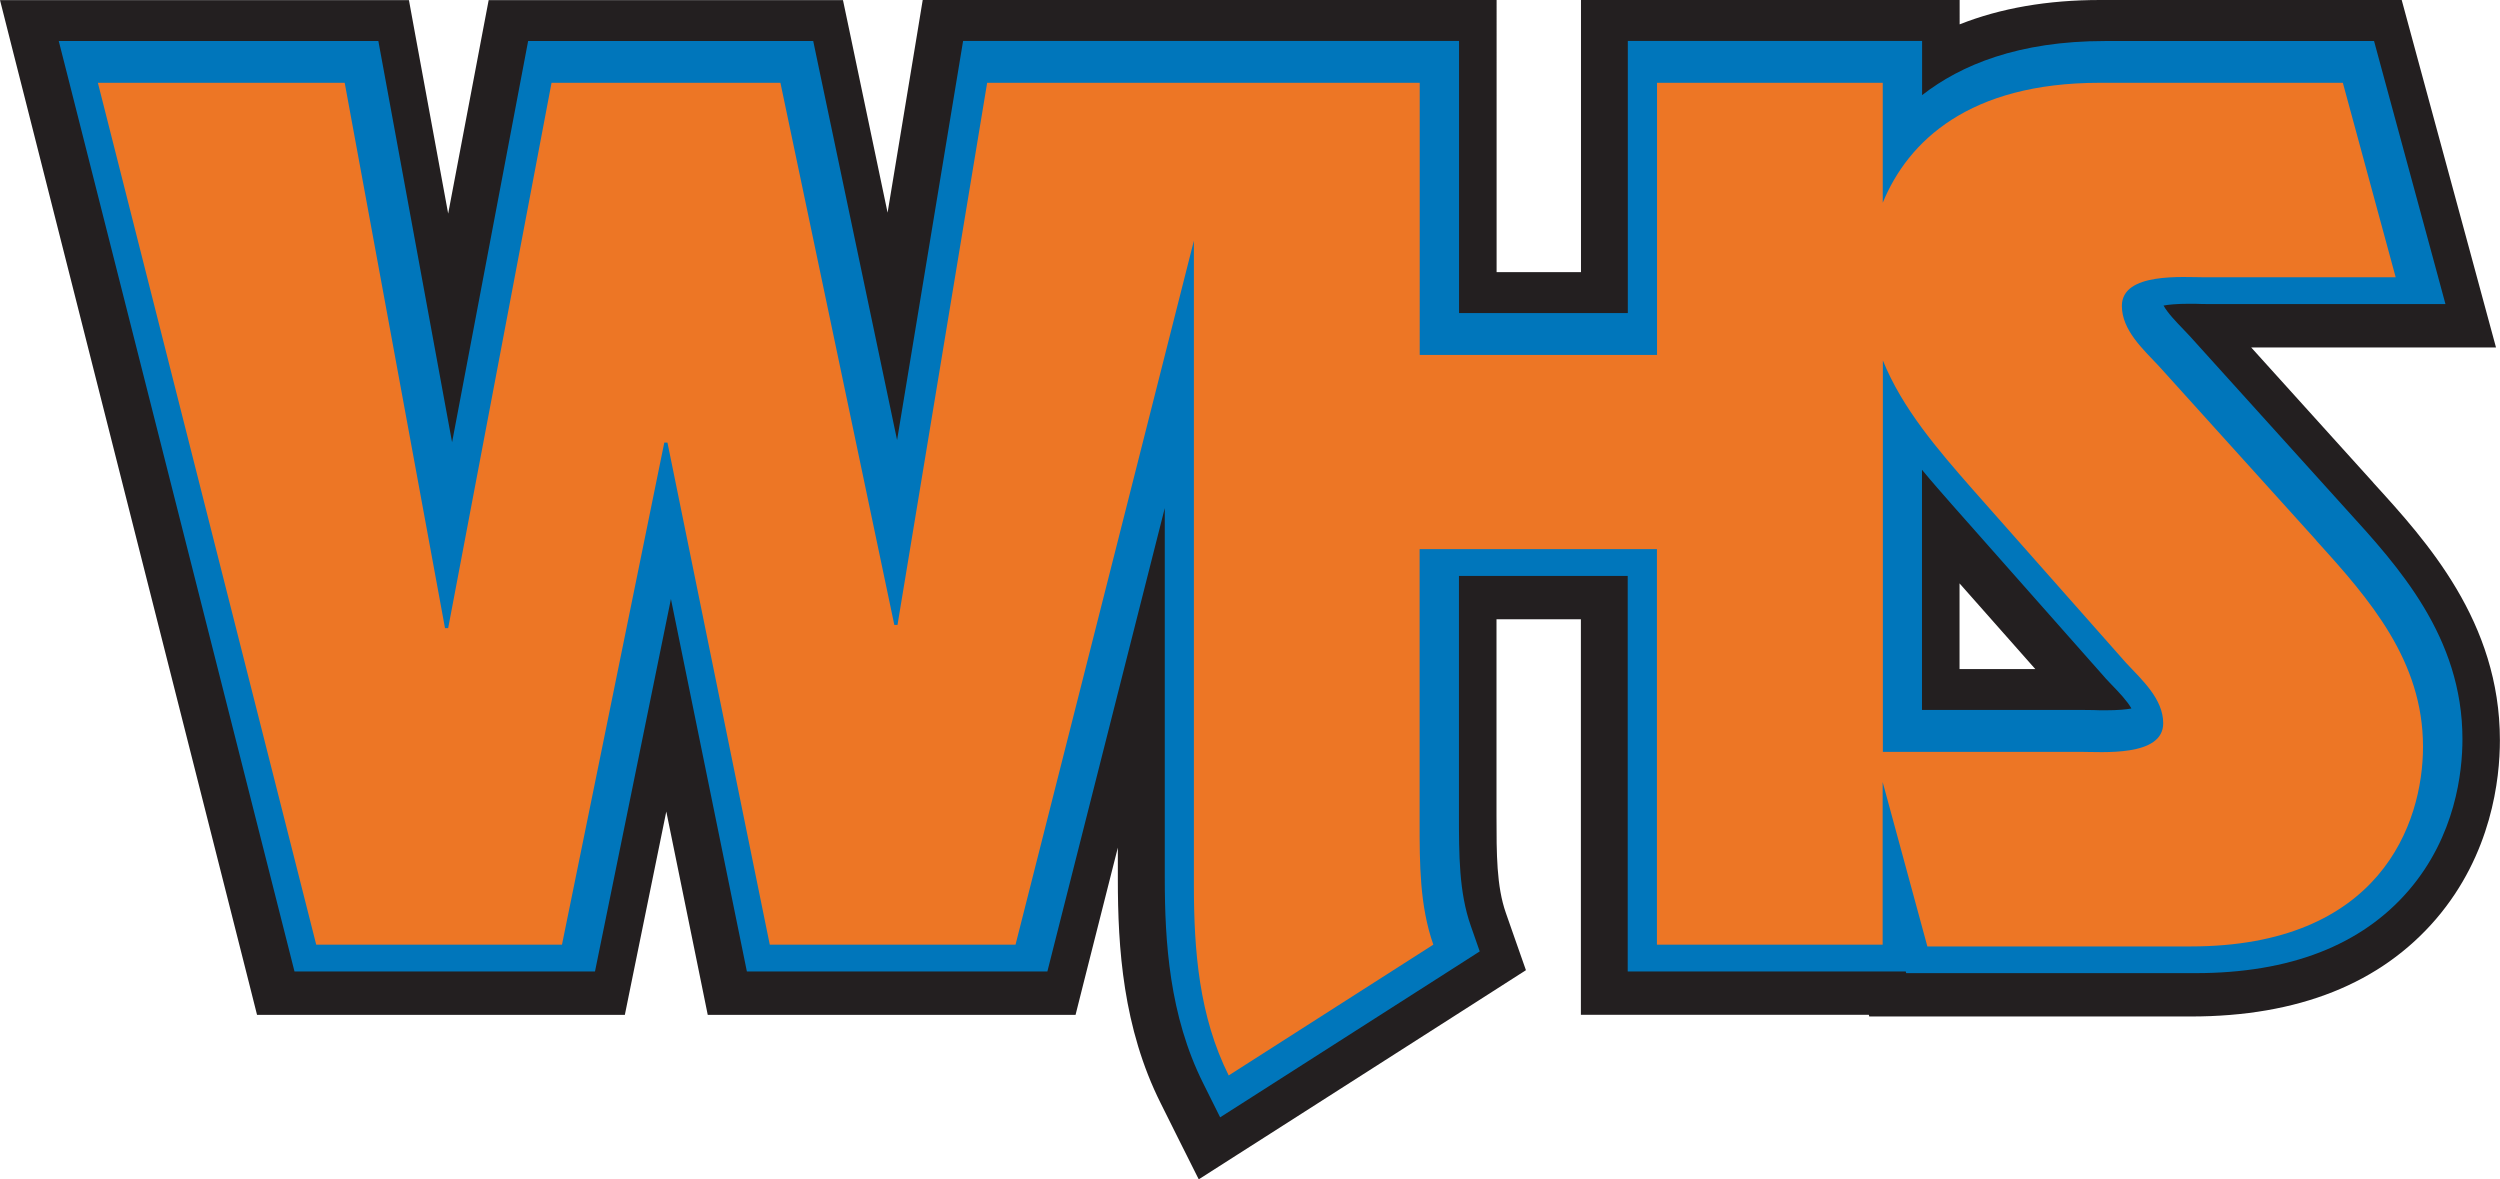 <?xml version="1.0" encoding="UTF-8"?><svg id="Layer_1" xmlns="http://www.w3.org/2000/svg" viewBox="0 0 237.02 111.8"><defs><style>.cls-1{fill:#231f20;}.cls-2{fill:#0076bb;}.cls-3{fill:#ed7625;}</style></defs><path class="cls-1" d="M225.01,45.76l-11.58-12.82h23.21l-1.37-5.05-1.11-4.1-5.01-18.44-.65-2.4-.8-2.95h-28.59c-4.99,0-9.44.77-13.32,2.31V0h-35.9v25.8h-8V0h-54.41l-.55,3.35-.45,2.72-2.33,14.09-3.02-14.39-.54-2.58-.67-3.18h-33.59l-.62,3.26-.5,2.64-2.72,14.34-2.63-14.3-.49-2.66-.6-3.28H0l1.26,4.98,1.03,4.05,20.7,81.71.62,2.45.76,3.02h34.87l.65-3.2.53-2.6,2.75-13.48,2.75,13.48.53,2.6.65,3.2h34.87l.76-3.02.62-2.45,2.63-10.39v3.01c0,6.48.48,14.08,4.07,21.24l1.61,3.23,1.99,3.97,3.74-2.39,3.04-1.94,19.4-12.4,2.17-1.39,2.67-1.71-1.05-2.99-.85-2.43c-.89-2.53-.89-5.62-.89-9.2v-18.65h8v37.5h27.3l.04.16h30.49c10.17,0,18-3.12,23.26-9.26,5.25-6.14,6.04-13.24,6.04-16.93,0-11.23-6.94-18.86-12.01-24.42ZM192.96,63.43h-7.18v-8.12l7.18,8.12Z"/><path class="cls-2" d="M222.48,48.33l-14.92-16.52-.02-.02-.02-.02c-.17-.19-.36-.38-.54-.57-.65-.67-1.47-1.53-1.86-2.23.47-.09,1.23-.17,2.43-.17.42,0,.81,0,1.16.02.32,0,.61.01.85.01h22.29l-1.11-4.1-5.01-18.44-.65-2.4h-25.53c-8.16,0-13.64,2.26-17.32,5.13V3.88h-27.9v25.8h-16V3.88h-47.02l-.45,2.72-5.81,35.12-7.41-35.25-.54-2.58h-27.03l-.5,2.64-6.71,35.4-6.5-35.38-.49-2.66H5.57l1.03,4.05,20.7,81.71.62,2.45h28.49l.53-2.6,6.67-32.71,6.67,32.71.53,2.6h28.49l.62-2.45,10.51-41.48v35.08c0,6.02.43,13.03,3.64,19.45l1.61,3.23,3.04-1.94,19.4-12.4,2.17-1.39-.85-2.43c-1.12-3.18-1.12-6.75-1.12-10.52v-22.65h16v37.5h26.36l.04.16h27.44c8.95,0,15.75-2.65,20.22-7.86,4.42-5.16,5.08-11.19,5.08-14.33,0-9.69-6.08-16.36-10.97-21.73ZM202.07,67.17c-.47.09-1.23.17-2.43.17-.42,0-.81,0-1.16-.02-.32,0-.61-.01-.85-.01h-15.41v-22.77c.95,1.15,1.92,2.25,2.85,3.31l14.54,16.44.03.04.03.03c.17.19.35.37.54.57.65.67,1.47,1.53,1.86,2.23Z"/><path class="cls-3" d="M219.61,51.24l-14.93-16.53c-1.5-1.6-3.51-3.41-3.51-5.71,0-3.21,5.81-2.71,7.92-2.71h18.04l-5.01-18.44h-23.05c-12.38,0-18.17,5.53-20.57,11.37V7.85h-21.4v25.8h-22.5V7.85h-41.01l-8.5,51.4h-.3l-10.8-51.4h-21.7l-9.8,51.7h-.3L32.68,7.85H9.28l20.7,81.71h23.3l9.7-47.6h.3l9.7,47.6h23.3l16.91-66.74v61.14c0,6.2.5,12.4,3.3,18l19.4-12.4c-1.3-3.7-1.3-7.7-1.3-11.6v-25.9h22.5v37.5h21.4v-15.42l4.24,15.59h24.95c17.94,0,22.04-11.62,22.04-18.94,0-8.12-5.01-13.93-10.12-19.54ZM197.17,71.28h-18.66v-37.11c1.85,4.57,5.19,8.44,8.54,12.26l14.53,16.43c1.5,1.6,3.51,3.41,3.51,5.71,0,3.21-5.81,2.71-7.92,2.71Z"/></svg>